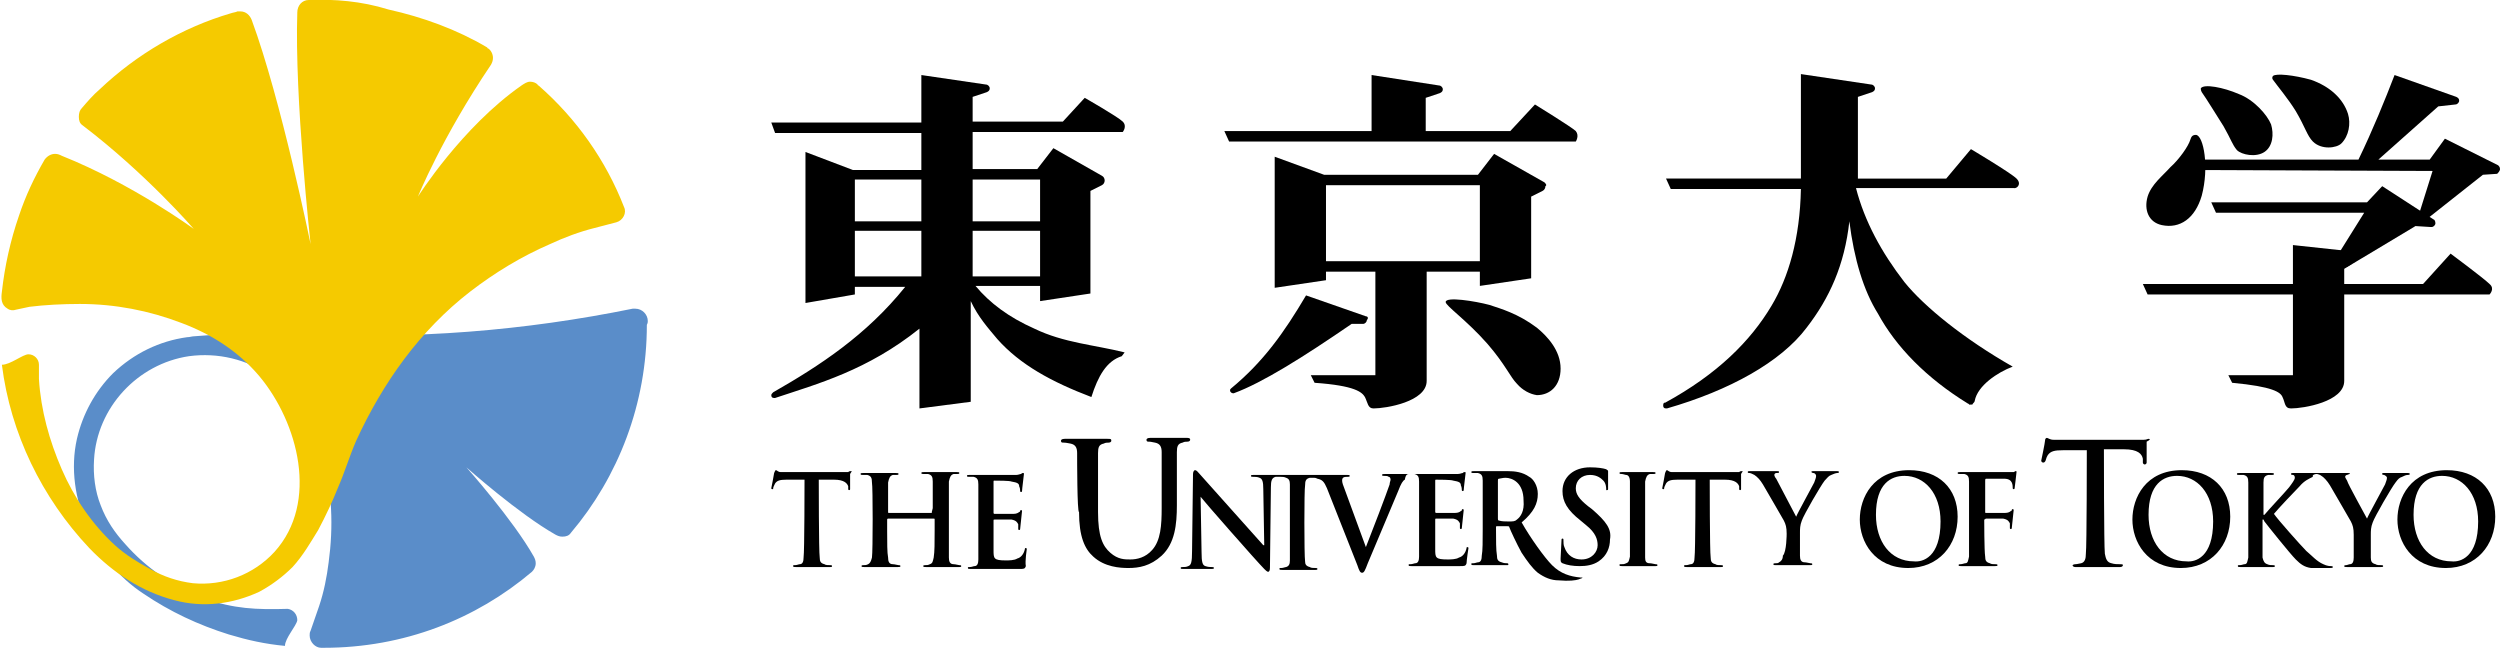 <?xml version="1.0" encoding="utf-8"?>
<!-- Generator: Adobe Illustrator 22.1.0, SVG Export Plug-In . SVG Version: 6.00 Build 0)  -->
<svg version="1.1" id="レイヤー_1" xmlns="http://www.w3.org/2000/svg" xmlns:xlink="http://www.w3.org/1999/xlink" x="0px"
	 y="0px" viewBox="0 0 263.2 68.2" style="enable-background:new 0 0 263.2 68.2;" xml:space="preserve">
<style type="text/css">
	.st0{fill:#5A8DC9;}
	.st1{fill:#F5CA00;}
</style>
<path class="st0" d="M68.2,33.8c0-0.7-0.6-1.3-1.3-1.3c-0.1,0-0.2,0-0.3,0c-11.3,2.3-23.1,3.3-35.1,2.6c-3.7-0.2-7.4,0-11,0.3
	c-0.3,0-0.5,0.1-0.8,0.1c-2.9,0.4-5.6,1.7-7.8,3.8c-1.9,1.9-3.2,4.3-3.8,6.9c-0.7,3.1-0.2,6.4,1.1,9.3c1.3,2.8,3.3,5.3,5.9,7
	c2.8,1.9,5.8,3.3,9,4.3c2,0.6,3.8,1,5.9,1.2c0-0.8,1.2-2.1,1.3-2.7c0-0.6-0.4-1.1-1-1.2c-3.3,0.1-5.7,0-8.8-1.1
	c-3.2-1.2-6.1-3.2-8.3-5.7c-1.1-1.2-2-2.5-2.6-4.1c-0.6-1.5-0.8-3.2-0.7-4.8c0.3-5.5,4.6-10.1,10-10.9c3-0.4,6.1,0.3,8.6,2.1
	c1.3,0.9,2.4,2.1,3.2,3.5c0.9,1.5,1.7,3.2,2.2,4.9c1.1,3.6,1.2,7.5,0.7,11.2c-0.2,1.6-0.5,3.1-1,4.6c-0.3,0.9-0.6,1.7-0.9,2.6
	c-0.1,0.2-0.1,0.3-0.1,0.5c0,0.7,0.6,1.3,1.2,1.3c0.1,0,0.2,0,0.3,0c8.4,0,16-3,21.9-8c0,0,0,0,0,0c0.2-0.2,0.4-0.5,0.4-0.9
	c0-0.3-0.1-0.5-0.2-0.7c-2.2-3.9-7.1-9.4-7.1-9.4s5.5,4.9,9.4,7.1c0.2,0.1,0.4,0.2,0.7,0.2c0.4,0,0.7-0.1,0.9-0.4c0,0,0,0,0,0
	c5-5.9,8-13.6,8-21.9C68.2,34,68.2,33.9,68.2,33.8"/>
<path class="st1" d="M6.5,49.4c-1.3-3-2.2-6.2-2.4-9.5c0-0.4,0-1,0-1.5c0-0.6-0.5-1.1-1.1-1.1c-0.6,0-1.9,1.1-2.8,1.1
	c0.9,7.2,4.2,14,9.2,19.3c2.5,2.6,5.5,4.6,9,5.5c3,0.8,6.1,0.4,8.9-0.9c1.3-0.7,2.5-1.6,3.5-2.6c1.1-1.2,1.9-2.6,2.7-3.9
	c0.8-1.5,1.5-3,2.1-4.5c0.7-1.6,1.2-3.3,1.9-4.9c2.8-6.1,6.7-11.6,12-15.7c2.6-2,5.4-3.7,8.4-5c1.5-0.7,3.1-1.3,4.7-1.7
	c0.8-0.2,1.5-0.4,2.3-0.6c0.7-0.2,1.1-1,0.8-1.6c-1.9-4.9-5-9.3-9-12.8c0,0-0.1,0-0.1-0.1c-0.2-0.2-0.5-0.3-0.8-0.3
	c-0.3,0-0.6,0.2-0.9,0.4c-6.3,4.4-10.9,11.7-10.9,11.7s2.5-6.2,7.7-13.9c0.1-0.2,0.2-0.4,0.2-0.7c0-0.4-0.2-0.8-0.5-1
	c0,0-0.1,0-0.1-0.1c-3.2-1.9-6.8-3.2-10.4-4C38,0.1,35.2-0.1,32.5,0c0,0,0,0,0,0c0,0,0,0,0,0c-0.7,0-1.2,0.6-1.2,1.3
	c-0.3,9,1.4,24.4,1.4,24.4s-3.1-15.2-6.2-23.6c-0.2-0.5-0.6-0.9-1.2-0.9c-0.1,0-0.2,0-0.3,0c0,0,0,0,0,0c-0.2,0.1-0.4,0.1-0.7,0.2
	c-5.1,1.5-9.9,4.3-13.8,8c-0.7,0.6-1.3,1.3-1.9,2c0,0,0,0,0,0c-0.2,0.2-0.3,0.5-0.3,0.9c0,0.4,0.1,0.7,0.4,0.9
	c6.7,5.1,11.7,10.9,11.7,10.9s-6.4-4.7-13.9-7.7c-0.2-0.1-0.4-0.2-0.7-0.2c-0.4,0-0.8,0.2-1.1,0.6c0,0,0,0,0,0
	c-1.1,1.9-2,3.8-2.7,5.9c-0.9,2.6-1.5,5.3-1.8,8c-0.1,0.7-0.1,1.4,0.6,1.8c0.3,0.2,0.6,0.2,0.9,0.1c0.5-0.1,0.9-0.2,1.4-0.3
	C4.7,32.1,6.6,32,8.4,32c3.7,0,7.3,0.7,10.7,2c3.2,1.2,6,3,8.2,5.6c4.1,4.9,6.3,13.3,1.6,18.5c-2.2,2.4-5.4,3.6-8.6,3.3
	c-1.6-0.2-3.1-0.7-4.5-1.5c-1.3-0.7-2.6-1.5-3.7-2.5C9.7,55.2,7.8,52.4,6.5,49.4"/>
<path d="M152.2,31.8c0-0.6,3.1-0.1,4.6,0.3c1.2,0.4,3,0.9,5,2.4c1.1,0.9,2.5,2.4,2.5,4.3c0,1.8-1.1,2.8-2.5,2.8
	c-0.7-0.1-1.5-0.5-2.1-1.2c-0.7-0.7-1.2-2-3.1-4.2C154.4,33.7,152.2,32.2,152.2,31.8"/>
<path d="M150.1,13.8l0-3.5l1.5-0.5l0,0c0.2-0.1,0.3-0.2,0.3-0.4c0-0.2-0.2-0.4-0.4-0.4l0,0l-7.1-1.1v5.9h-15.5l0.5,1.1h36.5
	c0,0,0.4-0.6,0-1.1c-0.4-0.4-4.3-2.8-4.3-2.8l-2.6,2.8H150.1"/>
<path d="M143.8,33.3L143.8,33.3l-6.3-2.2c-2.3,3.9-4.5,7-7.9,9.8l0,0c-0.1,0.1-0.1,0.1-0.1,0.2c0,0.2,0.2,0.3,0.3,0.3
	c0,0,0.1,0,0.1,0l0,0c0,0,0,0,0,0l0,0c3-1.1,7.3-3.8,12.4-7.3l1.2,0c0.2,0,0.4-0.2,0.4-0.4C144.1,33.5,144,33.3,143.8,33.3"/>
<path d="M212.3,18.8c-0.6-0.6-4.8-3.1-4.8-3.1l-2.6,3.1h-9.3l0-8.6l1.5-0.5l0,0c0.2-0.1,0.3-0.2,0.3-0.4c0-0.2-0.2-0.4-0.4-0.4l0,0
	l-7.4-1.1v11h-14.2l0.5,1.1h13.7c-0.1,5.2-1.3,9.3-3.1,12.3c-2.2,3.7-5.7,7.2-11.2,10.2c0,0,0,0,0,0c0,0,0,0-0.1,0l0,0
	c-0.1,0.1-0.1,0.2-0.1,0.3c0,0.2,0.1,0.3,0.3,0.3c0,0,0.1,0,0.1,0l0,0c6.6-1.9,12-4.9,14.7-8.5c2.4-3.1,4-6.6,4.5-11.2
	c0.5,4,1.5,7.3,3,9.7c1.9,3.5,5.1,6.8,9.5,9.5c0,0,0.1,0,0.1,0.1c0.1,0,0.1,0,0.2,0c0.1,0,0.2,0,0.2-0.1c0.1-0.1,0.2-0.2,0.2-0.3
	c0.3-1.6,2.4-3,4-3.6c-5.1-2.9-9.3-6.3-11.4-8.9c-2.4-3.1-4.2-6.4-5.1-9.9h16.6C212.3,19.9,212.9,19.4,212.3,18.8"/>
<path d="M255.4,22.7"/>
<path d="M231.7,9.3c0,0.1,0,0.2,0.1,0.4c0.5,0.7,1.6,2.5,2.3,3.6c0.8,1.4,0.9,1.9,1.4,2.5c0.5,0.5,2,0.8,2.9,0.2
	c0.9-0.6,1-1.9,0.7-2.9c-0.4-1-1.8-2.6-3.4-3.2C234.1,9.2,232,8.8,231.7,9.3"/>
<path d="M239.3,8c-0.1,0.1-0.1,0.3,0,0.4c0.5,0.7,1.6,2,2.4,3.3c1,1.7,1.2,2.6,1.8,3.2c0.9,0.9,2.5,0.7,3,0.2c0.8-0.8,1-2.1,0.7-3.1
	c-0.5-1.6-1.9-2.9-3.9-3.6C241.5,7.9,239.6,7.7,239.3,8"/>
<path d="M231.2,14.2c0.8,0.1,1.4,3.4,0.6,6.4c-0.7,2.4-2.3,3.5-4.2,3.1c-1.4-0.3-1.9-1.6-1.5-3c0.4-1.3,1.6-2.2,2.4-3.1
	c0.9-0.8,1.9-2.2,2.1-2.9C230.7,14.4,230.8,14.2,231.2,14.2"/>
<path d="M246.8,31v9.1c0,2.2-4.3,2.9-5.6,2.9c-0.7,0-0.6-0.6-0.9-1.2c-0.2-0.5-1-1.1-5.3-1.5l-0.4-0.8h6.8l0-8.5h-15.3l-0.5-1.1
	h15.8v-4.1l6.5,0.7c0.6,0.3-0.1,1.4-1.1,1.7v1.7h8.3l2.9-3.2c0,0,3.5,2.6,4.1,3.2c0.6,0.5,0,1.1,0,1.1H246.8"/>
<path d="M263.2,17.8c0-0.2-0.1-0.3-0.2-0.4l0,0l0,0l-5.6-2.8l-1.6,2.2l-5.4,0l6.3-5.6l1.8-0.2c0.2,0,0.4-0.2,0.4-0.4
	c0-0.2-0.1-0.3-0.3-0.4l-6.5-2.3c-1,2.6-2.3,5.8-3.8,8.9h-16.6l0,1.1l24.4,0.1l-1.6,5.1l0.7,0.2l6.2-4.9l1.5-0.1l0,0
	C263,18.2,263.2,18,263.2,17.8"/>
<path d="M256.2,23.1L256.2,23.1l-5.4-3.5l-1.6,1.7h-16.4l0.5,1.1h15.6l-3,4.8c0.5,0.1,0.1,1,0.9,1.1l7.5-4.5l1.6,0.1v0
	c0,0,0,0,0.1,0c0.2,0,0.4-0.2,0.4-0.4C256.4,23.3,256.3,23.1,256.2,23.1"/>
<path d="M102.4,24.3h7.1v4.8h-7.1V24.3z M102.4,18.9h7.1v4.4h-7.1V18.9z M90,18.9H97v4.4H90V18.9z M90,24.3H97v4.8H90V24.3z
	 M108.9,34.6c-2.7-1.2-4.7-2.7-6.2-4.5h6.8v1.6l5.3-0.8V20.1l1.2-0.6c0.2-0.1,0.3-0.3,0.3-0.5c0-0.2-0.1-0.4-0.3-0.5l0,0l-5.1-2.9
	l-1.7,2.2h-6.8v-3.9h15.8c0,0,0.5-0.6,0-1.1c-0.5-0.5-4-2.5-4-2.5l-2.3,2.5h-9.5l0-2.6l1.5-0.5l0,0c0.2-0.1,0.3-0.2,0.3-0.4
	c0-0.2-0.2-0.4-0.4-0.4l0,0L97,7.9v5H81.2l0.4,1.1H97v3.9h-7.2l-5-1.9v15.9L90,31v-0.8l5.3,0c-4.1,5.1-9,8.3-13.9,11.1l0,0
	c-0.1,0.1-0.2,0.2-0.2,0.3c0,0.2,0.1,0.3,0.3,0.3c0,0,0.1,0,0.1,0l0,0c4.5-1.5,9.7-2.9,15.2-7.3V43l5.4-0.7V31.7
	c0.8,1.7,1.8,2.8,2.8,4c2.4,2.7,5.7,4.5,9.9,6.1c0.7-2.2,1.6-3.8,3.2-4.3l0.3-0.4C115.2,36.3,112,36.1,108.9,34.6"/>
<path d="M139.6,19.5h16.2v8h-16.2V19.5z M162.6,19.2L162.6,19.2l-5.3-3l-1.7,2.2h-16.2l-5.2-1.9v13.8l5.4-0.8v-0.9h5.2l0,10.9h-6.8
	l0.4,0.8c4.3,0.3,5,1,5.3,1.5c0.3,0.6,0.3,1.2,0.9,1.2c1.3,0,5.6-0.7,5.6-2.9V28.6l5.6,0v1.5l5.4-0.8v-8.6l1.2-0.6
	c0.2-0.1,0.3-0.3,0.3-0.5C162.9,19.5,162.7,19.3,162.6,19.2"/>
<path d="M98.1,53.9C98.1,53.9,98.1,53.8,98.1,53.9l0.1-0.4c0-2,0-2.4,0-2.8c0-0.5-0.1-0.7-0.5-0.8c-0.1,0-0.3,0-0.5,0
	c-0.1,0-0.2,0-0.2-0.1c0-0.1,0.1-0.1,0.3-0.1c0.7,0,2.9,0,3.4,0c0.2,0,0.3,0,0.3,0.1c0,0.1-0.1,0.1-0.2,0.1c-0.1,0-0.2,0-0.4,0
	c-0.3,0.1-0.4,0.3-0.5,0.8c0,0.4,0,7.4,0,8c0,0.4,0.1,0.7,0.5,0.7c0.2,0,0.5,0.1,0.6,0.1c0.1,0,0.2,0,0.2,0.1c0,0.1-0.1,0.1-0.2,0.1
	c-0.8,0-3,0-3.5,0c-0.2,0-0.3,0-0.3-0.1c0-0.1,0.1-0.1,0.2-0.1c0.2,0,0.3,0,0.5-0.1c0.3-0.1,0.3-0.3,0.4-0.7
	c0.1-0.6,0.1-1.6,0.1-2.8v-1.2c0-0.1,0-0.1-0.1-0.1h-4.8c0,0-0.1,0-0.1,0.1v1.2c0,1.2,0,2.3,0.1,2.8c0,0.4,0.1,0.7,0.5,0.7
	c0.2,0,0.5,0.1,0.6,0.1c0.1,0,0.2,0,0.2,0.1c0,0.1-0.1,0.1-0.3,0.1c-0.8,0-3,0-3.5,0c-0.2,0-0.3,0-0.3-0.1c0-0.1,0.1-0.1,0.2-0.1
	c0.2,0,0.3,0,0.5-0.1c0.2-0.1,0.3-0.3,0.4-0.7c0.1-0.6,0.1-7.5,0-7.9c0-0.5-0.1-0.7-0.5-0.8c-0.1,0-0.3,0-0.5,0
	c-0.1,0-0.2,0-0.2-0.1c0-0.1,0.1-0.1,0.3-0.1c0.7,0,2.9,0,3.4,0c0.2,0,0.3,0,0.3,0.1c0,0.1-0.1,0.1-0.2,0.1c-0.1,0-0.2,0-0.4,0
	c-0.3,0.1-0.4,0.3-0.5,0.8c0,0.4,0,0.8,0,2.8v0.3c0,0.1,0,0.1,0.1,0.1H98.1"/>
<path d="M113.4,47.7c0-0.6-0.2-0.9-0.7-1c-0.1,0-0.4-0.1-0.7-0.1c-0.2,0-0.3,0-0.3-0.2c0-0.1,0.1-0.2,0.4-0.2c0.9,0,3.9,0,4.5,0
	c0.3,0,0.4,0,0.4,0.2c0,0.1-0.1,0.2-0.3,0.2c-0.2,0-0.3,0-0.5,0.1c-0.5,0.1-0.6,0.4-0.6,1c0,0.6,0,6.2,0,6.2c0,2.6,0.5,3.6,1.3,4.3
	c0.8,0.7,1.5,0.7,2.1,0.7c0.7,0,1.6-0.2,2.3-1c0.9-1,1-2.6,1-4.4c0,0,0-5.4,0-5.9c0-0.6-0.2-0.9-0.7-1c-0.1,0-0.4-0.1-0.6-0.1
	s-0.3,0-0.3-0.2c0-0.1,0.1-0.2,0.4-0.2c0.9,0,3.2,0,3.8,0c0.2,0,0.4,0,0.4,0.2c0,0.1-0.1,0.2-0.3,0.2c-0.2,0-0.3,0-0.5,0.1
	c-0.5,0.1-0.6,0.4-0.6,1c0,0.6,0,5.6,0,5.6c0,2-0.2,4-1.6,5.3c-1.2,1.1-2.4,1.3-3.5,1.3c-0.9,0-2.5-0.1-3.7-1.2
	c-0.9-0.8-1.5-2.1-1.5-4.7C113.4,54,113.4,48.3,113.4,47.7"/>
<path d="M171.6,50.7c0-0.5-0.2-0.7-0.4-0.7c-0.1,0-0.3-0.1-0.5-0.1c-0.1,0-0.2,0-0.2-0.1c0-0.1,0.1-0.1,0.3-0.1c0.5,0,2.7,0,3.2,0
	c0.2,0,0.3,0,0.3,0.1c0,0.1-0.1,0.1-0.2,0.1c-0.1,0-0.2,0-0.4,0c-0.3,0.1-0.4,0.3-0.5,0.8c0,0.4,0,7.5,0,8c0,0.4,0.1,0.6,0.5,0.6
	c0.2,0,0.5,0.1,0.6,0.1c0.1,0,0.2,0,0.2,0.1c0,0.1-0.1,0.1-0.2,0.1c-0.8,0-3,0-3.5,0c-0.2,0-0.3,0-0.3-0.1c0-0.1,0-0.1,0.2-0.1
	c0.2,0,0.3,0,0.5-0.1c0.3-0.1,0.3-0.3,0.4-0.7C171.6,58.2,171.6,51.1,171.6,50.7"/>
<path d="M188.1,56.2c0-0.7-0.1-1-0.3-1.4c-0.1-0.2-1.8-3.1-2.2-3.8c-0.3-0.5-0.6-0.8-0.9-1c-0.2-0.1-0.4-0.2-0.5-0.2
	c-0.1,0-0.2,0-0.2-0.1c0-0.1,0.1-0.1,0.2-0.1c0.2,0,2.4,0,2.9,0c0.1,0,0.2,0,0.2,0.1c0,0.1-0.1,0.1-0.3,0.1c-0.1,0-0.2,0.1-0.2,0.2
	c0,0.1,0.1,0.3,0.2,0.4c0.2,0.4,1.9,3.6,2.1,4c0.1-0.3,1.7-3.2,1.9-3.6c0.1-0.3,0.2-0.5,0.2-0.7c0-0.1-0.1-0.3-0.3-0.3
	c-0.1,0-0.2-0.1-0.2-0.1c0-0.1,0.1-0.1,0.2-0.1c0.4,0,2.3,0,2.5,0c0.1,0,0.2,0,0.2,0.1c0,0.1-0.1,0.1-0.2,0.1
	c-0.1,0-0.4,0.1-0.6,0.2c-0.3,0.1-0.4,0.3-0.7,0.6c-0.4,0.5-2.2,3.6-2.4,4.2c-0.2,0.5-0.2,0.9-0.2,1.3c0,0,0,1.9,0,2.4
	c0,0.4,0.1,0.7,0.5,0.7c0.2,0,0.5,0.1,0.6,0.1c0.1,0,0.2,0,0.2,0.1c0,0.1-0.1,0.1-0.3,0.1c-0.8,0-3,0-3.5,0c-0.2,0-0.3,0-0.3-0.1
	c0-0.1,0.1-0.1,0.2-0.1c0.2,0,0.3,0,0.4-0.1c0.2-0.1,0.4-0.3,0.4-0.7C188.1,58.1,188.1,56.2,188.1,56.2"/>
<path d="M204.3,54.9c0-3-1.7-4.8-3.8-4.8c-1.4,0-3,0.8-3,4.1c0,2.8,1.5,4.9,4,4.9C202.4,59.2,204.3,58.7,204.3,54.9 M195.8,54.7
	c0-2.3,1.4-5.2,5.2-5.2c3.1,0,5.1,1.9,5.1,4.9c0,3-2,5.4-5.2,5.4C197.3,59.8,195.8,57,195.8,54.7"/>
<path d="M233,54.9c0-3-1.7-4.8-3.8-4.8c-1.4,0-3,0.8-3,4.1c0,2.8,1.5,4.9,4,4.9C231.1,59.2,233,58.7,233,54.9 M224.5,54.7
	c0-2.3,1.4-5.2,5.2-5.2c3.1,0,5.1,1.9,5.1,4.9c0,3-2,5.4-5.2,5.4C226,59.8,224.5,57,224.5,54.7"/>
<path d="M243.9,49.9c0.1,0,0.4,0.1,0.5,0.2c0.2,0.1,0.6,0.5,0.9,1c0.4,0.7,2.1,3.6,2.2,3.8c0.2,0.4,0.3,0.7,0.3,1.4c0,0,0,1.9,0,2.4
	c0,0.4-0.1,0.7-0.4,0.7c-0.1,0-0.3,0.1-0.4,0.1c-0.1,0-0.2,0-0.2,0.1c0,0.1,0.1,0.1,0.3,0.1c0.5,0,2.7,0,3.5,0c0.2,0,0.3,0,0.3-0.1
	c0-0.1-0.1-0.1-0.2-0.1c-0.2,0-0.5,0-0.6-0.1c-0.4-0.1-0.5-0.3-0.5-0.7c0-0.6,0-2.4,0-2.4c0-0.4,0-0.8,0.2-1.3
	c0.2-0.6,2-3.7,2.4-4.2c0.3-0.4,0.4-0.5,0.7-0.6c0.2-0.1,0.4-0.2,0.6-0.2c0.1,0,0.2,0,0.2-0.1c0-0.1-0.1-0.1-0.2-0.1
	c-0.2,0-2.1,0-2.5,0c-0.2,0-0.2,0-0.2,0.1c0,0.1,0.1,0.1,0.2,0.1c0.2,0.1,0.3,0.2,0.3,0.3c0,0.2-0.1,0.4-0.2,0.7
	c-0.2,0.4-1.8,3.3-1.9,3.6c-0.2-0.4-2-3.6-2.1-4c-0.1-0.2-0.2-0.3-0.2-0.4c0-0.1,0.1-0.2,0.2-0.2c0.2-0.1,0.3-0.1,0.3-0.1
	c0-0.1-0.1-0.1-0.2-0.1c-0.6,0-5.5,0-5.8,0c-0.1,0-0.2,0-0.2,0.1c0,0.1,0.1,0.1,0.2,0.1c0.1,0,0.2,0.1,0.2,0.3c0,0.2-0.3,0.6-0.6,1
	c-0.4,0.5-2.2,2.4-2.6,2.9h-0.1v-0.6c0-2,0-2.4,0-2.8c0-0.5,0.1-0.7,0.5-0.8c0.1,0,0.2,0,0.4,0c0.1,0,0.2,0,0.2-0.1
	c0-0.1-0.1-0.1-0.3-0.1c-0.4,0-2.6,0-3.3,0c-0.2,0-0.3,0-0.3,0.1c0,0.1,0.1,0.1,0.2,0.1c0.2,0,0.4,0,0.5,0c0.4,0.1,0.5,0.3,0.5,0.8
	c0,0.4,0,7.4,0,7.9c-0.1,0.4-0.1,0.7-0.4,0.7c-0.1,0-0.3,0.1-0.5,0.1c-0.2,0-0.2,0-0.2,0.1c0,0.1,0.1,0.1,0.3,0.1c0.5,0,2.7,0,3.4,0
	c0.1,0,0.2,0,0.2-0.1c0-0.1-0.1-0.1-0.2-0.1c-0.2,0-0.4,0-0.6-0.1c-0.3-0.1-0.4-0.3-0.5-0.7c0-0.6,0-1.6,0-2.8v-1.2h0.1l0.1,0.2
	c0.3,0.4,2.7,3.4,3.3,4c0.5,0.5,0.9,0.8,1.6,0.9c0.3,0,0.5,0,0.9,0h1.1c0.2,0,0.3,0,0.3-0.1c0-0.1-0.1-0.1-0.2-0.1
	c-0.1,0-0.4,0-0.8-0.2c-0.7-0.3-1.2-0.9-1.8-1.4c-0.5-0.5-3-3.3-3.4-3.9c0.4-0.5,2.3-2.5,2.7-2.9c0.5-0.6,1-0.8,1.4-1
	C243.4,50,243.7,49.9,243.9,49.9"/>
<path d="M260.9,54.9c0-3-1.7-4.8-3.8-4.8c-1.4,0-3,0.8-3,4.1c0,2.8,1.5,4.9,4,4.9C259,59.2,260.9,58.7,260.9,54.9 M252.4,54.7
	c0-2.3,1.4-5.2,5.2-5.2c3.1,0,5.1,1.9,5.1,4.9c0,3-2,5.4-5.2,5.4C253.9,59.8,252.4,57,252.4,54.7"/>
<path d="M159.7,54.7c-0.2,0.2-0.4,0.2-0.9,0.2c-0.3,0-0.7,0-1-0.1c-0.1,0-0.1-0.1-0.1-0.2v-4c0-0.1,0-0.2,0.1-0.2
	c0.1,0,0.4-0.1,0.7-0.1c0.7,0,1.9,0.5,1.9,2.4C160.5,53.8,160.1,54.4,159.7,54.7 M166.4,60.8c-1.1-0.1-2.1-0.4-3-1.3
	c-0.8-0.8-2.3-2.9-3.2-4.5c1.3-1.1,1.7-2,1.7-3c0-0.9-0.5-1.6-0.9-1.8c-0.7-0.5-1.5-0.6-2.3-0.6c-0.4,0-2.8,0-3.5,0
	c-0.2,0-0.3,0-0.3,0.1c0,0.1,0.1,0.1,0.2,0.1c0.2,0,0.4,0,0.5,0c0.4,0.1,0.5,0.3,0.5,0.8c0,0.4,0,0.8,0,2.8v2.3c0,1.2,0,2.3-0.1,2.8
	c0,0.4-0.1,0.7-0.4,0.7c-0.1,0-0.3,0.1-0.5,0.1c-0.2,0-0.2,0-0.2,0.1c0,0.1,0.1,0.1,0.3,0.1c0.5,0,2.7,0,3.4,0c0.2,0,0.2,0,0.2-0.1
	c0-0.1-0.1-0.1-0.1-0.1c-0.1,0-0.4,0-0.6-0.1c-0.4-0.1-0.5-0.3-0.5-0.7c-0.1-0.6-0.1-1.6-0.1-2.8v-0.2c0-0.1,0-0.1,0.1-0.1l1.1,0
	c0.1,0,0.2,0,0.2,0.1c0.1,0.3,0.8,1.8,1.3,2.7c0.6,0.9,1.1,1.6,1.7,2.1c0.7,0.5,1.4,0.8,2.2,0.8c1.1,0.1,1.8,0,2.1-0.1
	c0.2-0.1,0.4-0.1,0.4-0.2C166.9,60.8,166.7,60.8,166.4,60.8"/>
<path d="M89.6,49.6c-0.1,0-0.2,0-0.3,0.1c-0.2,0-6.7,0-7.1,0c-0.3,0-0.4-0.2-0.5-0.2c-0.1,0-0.1,0.1-0.2,0.3c0,0.1-0.3,1.6-0.3,1.6
	l0,0c0,0,0,0,0,0c0,0.1,0.1,0.1,0.1,0.1c0.1,0,0.1,0,0.1-0.1c0,0,0,0,0,0c0,0,0,0,0,0c0-0.1,0.1-0.3,0.2-0.5
	c0.2-0.3,0.5-0.4,1.2-0.4l1.9,0c0,0,0,7.6-0.1,8.2c0,0.4-0.1,0.7-0.4,0.7c-0.1,0-0.3,0.1-0.5,0.1c-0.2,0-0.2,0-0.2,0.1
	c0,0.1,0.1,0.1,0.3,0.1c0.5,0,2.7,0,3.6,0c0.1,0,0.2,0,0.2-0.1c0-0.1-0.1-0.1-0.2-0.1c-0.2,0-0.5,0-0.6-0.1
	c-0.4-0.1-0.5-0.3-0.5-0.7c-0.1-0.6-0.1-8.2-0.1-8.2h1.6c1.1,0,1.4,0.4,1.5,0.7l0,0.3c0,0.1,0.1,0.1,0.1,0.1c0.1,0,0.1-0.1,0.1-0.1
	c0,0,0-1.4,0-1.6C89.7,49.6,89.7,49.6,89.6,49.6"/>
<path d="M183.4,49.6c-0.1,0-0.2,0-0.3,0.1c-0.2,0-6.7,0-7.1,0c-0.3,0-0.4-0.2-0.5-0.2c-0.1,0-0.1,0.1-0.2,0.3c0,0.1-0.3,1.6-0.3,1.6
	l0,0c0,0,0,0,0,0c0,0.1,0.1,0.1,0.1,0.1c0.1,0,0.1,0,0.1-0.1h0l0,0c0,0,0,0,0,0c0-0.1,0.1-0.3,0.2-0.5c0.2-0.3,0.5-0.4,1.2-0.4
	l1.9,0c0,0,0,7.6-0.1,8.2c0,0.4-0.1,0.7-0.4,0.7c-0.1,0-0.3,0.1-0.5,0.1c-0.2,0-0.2,0-0.2,0.1c0,0.1,0.1,0.1,0.3,0.1
	c0.5,0,2.7,0,3.6,0c0.1,0,0.2,0,0.2-0.1c0-0.1-0.1-0.1-0.2-0.1c-0.2,0-0.5,0-0.6-0.1c-0.4-0.1-0.5-0.3-0.5-0.7
	c-0.1-0.6-0.1-8.2-0.1-8.2h1.6c1.1,0,1.4,0.4,1.5,0.7l0,0.3c0,0.1,0.1,0.1,0.1,0.1c0.1,0,0.1-0.1,0.1-0.1c0,0,0-1.4,0-1.6
	C183.5,49.6,183.5,49.6,183.4,49.6"/>
<path d="M226.2,46.2c-0.1,0-0.2,0.1-0.5,0.1c-0.3,0-8.9,0-9.5,0c-0.4,0-0.6-0.2-0.7-0.2c-0.1,0-0.2,0.1-0.2,0.3
	c0,0.2-0.4,2.1-0.4,2.1l0,0c0,0,0,0,0,0c0,0.1,0.1,0.2,0.2,0.2c0.1,0,0.1,0,0.2-0.1h0c0,0,0,0,0,0c0,0,0,0,0,0
	c0.1-0.1,0.1-0.4,0.3-0.7c0.3-0.4,0.7-0.5,1.6-0.5h2.5c0,0,0,10.2-0.1,10.9c0,0.5-0.1,0.9-0.5,1c-0.1,0-0.4,0.1-0.6,0.1
	c-0.2,0-0.3,0.1-0.3,0.1c0,0.1,0.1,0.2,0.3,0.2c0.7,0,3.6,0,4.7,0c0.2,0,0.3-0.1,0.3-0.2c0-0.1-0.1-0.1-0.3-0.1
	c-0.3,0-0.6,0-0.9-0.1c-0.5-0.1-0.6-0.5-0.7-1c-0.1-0.8-0.1-11-0.1-11h2.1c1.5,0,1.9,0.5,2,1l0,0.4c0,0.1,0.1,0.2,0.2,0.2
	c0.1,0,0.2-0.1,0.2-0.2c0,0,0-1.9,0-2.2C226.4,46.3,226.4,46.2,226.2,46.2"/>
<path d="M108.1,57.8c0-0.1-0.1-0.1-0.1-0.1c-0.1,0-0.1,0-0.1,0.1c-0.1,0.5-0.4,0.9-0.8,1c-0.3,0.2-0.9,0.2-1.2,0.2
	c-1.3,0-1.3-0.2-1.3-1.1c0-0.4,0-3.1,0-3.1c0-0.1,0-0.1,0.1-0.1c0.3,0,1.5,0,1.8,0c0.5,0.1,0.6,0.3,0.7,0.5c0,0.2,0,0.3,0,0.5
	c0,0.1,0.1,0.1,0.1,0.1c0.1,0,0.1-0.1,0.1-0.1h0l0,0c0,0,0,0,0,0l0.2-1.9h0c0,0,0,0,0,0c0-0.1-0.1-0.1-0.1-0.1c0,0-0.1,0-0.1,0.1
	c0,0,0,0,0,0c0,0,0,0,0,0c0,0,0,0.1-0.1,0.1c-0.1,0.1-0.3,0.2-0.6,0.2c-0.3,0-1.7,0-2,0c-0.1,0-0.1-0.1-0.1-0.1v-3.3
	c0-0.1,0-0.1,0.1-0.1c0.3,0,1.6,0,1.8,0.1c0.6,0.1,0.8,0.2,0.8,0.5c0.1,0.2,0.1,0.4,0.1,0.5c0,0.1,0.1,0.1,0.1,0.1
	c0.1,0,0.1-0.1,0.1-0.1c0-0.2,0.2-1.7,0.2-1.8c0-0.1,0-0.1-0.1-0.1c-0.1,0-0.1,0-0.2,0.1c-0.1,0-0.3,0.1-0.5,0.1c-0.2,0-4.6,0-4.9,0
	c-0.2,0-0.3,0-0.3,0.1c0,0.1,0.1,0.1,0.2,0.1c0.2,0,0.4,0,0.5,0c0.4,0.1,0.5,0.3,0.5,0.8c0,0.4,0,7.4,0,7.9c0,0.4-0.1,0.7-0.4,0.7
	c-0.1,0-0.3,0.1-0.5,0.1c-0.2,0-0.2,0-0.2,0.1c0,0.1,0.1,0.1,0.3,0.1c0.2,0,4.1,0,5.1,0c0.5,0,0.6,0,0.7-0.3
	C107.9,59.1,108.1,57.8,108.1,57.8L108.1,57.8C108.1,57.8,108.1,57.8,108.1,57.8"/>
<path d="M148.4,49.9c0.2,0,0.4,0,0.5,0c0.4,0.1,0.5,0.3,0.5,0.8c0,0.4,0,7.4,0,7.9c0,0.4-0.1,0.7-0.4,0.7c-0.1,0-0.3,0.1-0.5,0.1
	c-0.2,0-0.2,0-0.2,0.1c0,0.1,0.1,0.1,0.3,0.1c0.2,0,4.1,0,5.1,0c0.5,0,0.6,0,0.7-0.3c0-0.3,0.2-1.6,0.2-1.6l0,0c0,0,0,0,0,0
	c0-0.1-0.1-0.1-0.1-0.1c-0.1,0-0.1,0-0.1,0.1c-0.1,0.5-0.4,0.9-0.8,1c-0.3,0.2-0.9,0.2-1.2,0.2c-1.3,0-1.3-0.2-1.3-1.1
	c0-0.4,0-3.1,0-3.1c0-0.1,0-0.1,0.1-0.1c0.3,0,1.5,0,1.8,0c0.5,0.1,0.6,0.3,0.7,0.5c0,0.2,0,0.3,0,0.5c0,0.1,0.1,0.1,0.1,0.1
	c0.1,0,0.1-0.1,0.1-0.1h0l0,0c0,0,0,0,0,0l0.2-1.9h0c0,0,0,0,0,0c0-0.1-0.1-0.1-0.1-0.1c0,0-0.1,0-0.1,0.1c0,0,0,0,0,0c0,0,0,0,0,0
	c0,0,0,0.1-0.1,0.1c-0.1,0.1-0.3,0.2-0.6,0.2c-0.3,0-1.7,0-2,0c-0.1,0-0.1-0.1-0.1-0.1v-3.3c0-0.1,0-0.1,0.1-0.1
	c0.2,0,1.6,0,1.8,0.1c0.6,0.1,0.8,0.2,0.8,0.5c0.1,0.2,0.1,0.4,0.1,0.5c0,0.1,0.1,0.1,0.1,0.1c0.1,0,0.1-0.1,0.1-0.1
	c0-0.2,0.2-1.7,0.2-1.8c0-0.1,0-0.1-0.1-0.1c-0.1,0-0.1,0-0.2,0.1c-0.1,0-0.3,0.1-0.5,0.1c-0.2,0-7.2,0-7.6,0c-0.2,0-0.4,0-0.4,0.1
	c0,0.1,0.1,0.1,0.2,0.1c0.2,0,0.4,0,0.5,0.1c0.1,0,0.2,0.1,0.2,0.3c0,0.1-0.1,0.3-0.1,0.5c-0.3,0.9-1.9,5.1-2.5,6.6h0l-2.2-6
	c-0.2-0.5-0.3-0.8-0.3-1c0-0.1,0-0.2,0.1-0.3c0.1-0.1,0.3-0.1,0.5-0.1c0.1,0,0.2,0,0.2-0.1c0-0.1-0.1-0.1-0.3-0.1
	c-0.6,0-9.1,0-9.8,0c-0.2,0-0.3,0-0.3,0.1c0,0.1,0.1,0.1,0.2,0.1c0.2,0,0.5,0,0.7,0.1c0.3,0.1,0.4,0.4,0.4,1.2l0.1,5.9H133
	c-0.2-0.2-6.5-7.3-6.7-7.5c-0.2-0.2-0.3-0.4-0.5-0.4c-0.1,0-0.2,0.2-0.2,0.4l-0.1,8.1c0,1.2-0.1,1.5-0.4,1.6
	c-0.2,0.1-0.4,0.1-0.6,0.1c-0.1,0-0.2,0-0.2,0.1c0,0.1,0.1,0.1,0.3,0.1c0.7,0,2.1,0,2.9,0c0.2,0,0.3,0,0.3-0.1
	c0-0.1-0.1-0.1-0.2-0.1c-0.2,0-0.4,0-0.7-0.1c-0.3-0.1-0.4-0.4-0.4-1.5l-0.1-5.8h0c0.2,0.3,5.9,6.8,6.7,7.6c0.1,0.1,0.3,0.3,0.4,0.3
	c0.1,0,0.2-0.1,0.2-0.4l0.1-8.5c0-0.7,0.1-1,0.5-1.1c0.2,0,0.3,0,0.5,0c0.2,0,0.4,0,0.6,0.1c0.3,0.1,0.4,0.3,0.4,0.7
	c0,0.4,0,7.5,0,8c0,0.4-0.1,0.6-0.4,0.7c-0.1,0-0.3,0.1-0.5,0.1c-0.2,0-0.2,0-0.2,0.1c0,0.1,0.1,0.1,0.3,0.1c0.5,0,2.7,0,3.5,0
	c0.1,0,0.2,0,0.2-0.1c0-0.1-0.1-0.1-0.2-0.1c-0.2,0-0.5,0-0.6-0.1c-0.4-0.1-0.5-0.3-0.5-0.6c-0.1-0.6-0.1-7.6,0-8
	c0-0.5,0.1-0.7,0.5-0.8c0.2,0,0.3,0,0.4,0c0.1,0,0.2,0,0.4,0.1c0.5,0.1,0.7,0.3,1,1l3.2,8.1c0.2,0.6,0.3,0.8,0.5,0.8
	c0.2,0,0.3-0.2,0.6-1c0.3-0.7,2.7-6.4,3.2-7.6c0.3-0.8,0.5-1.1,0.7-1.2C148,49.9,148.2,49.9,148.4,49.9"/>
<path d="M209.1,54.6c0.3,0,1.5,0,1.8,0c0.5,0.1,0.6,0.3,0.7,0.5c0,0.2,0,0.3,0,0.5c0,0.1,0.1,0.1,0.1,0.1c0.1,0,0.1-0.1,0.1-0.1h0v0
	c0,0,0,0,0,0l0.2-1.9h0c0,0,0,0,0,0c0-0.1-0.1-0.1-0.1-0.1c0,0-0.1,0-0.1,0.1c0,0,0,0,0,0c0,0,0,0,0,0c0,0,0,0.1-0.1,0.1
	c-0.1,0.1-0.3,0.2-0.6,0.2c-0.3,0-1.7,0-2,0c-0.1,0-0.1,0-0.1-0.1v-3.3c0-0.1,0-0.2,0.1-0.2l1.9,0c0.5,0,0.7,0.2,0.8,0.4
	c0.1,0.2,0.1,0.5,0.1,0.6c0,0.1,0.1,0.1,0.1,0.1c0.1,0,0.1-0.1,0.1-0.1h0c0,0,0,0,0,0v0c0,0,0.2-1.6,0.2-1.7c0-0.1,0-0.1-0.1-0.1
	c-0.1,0-0.1,0.1-0.2,0.1c-0.1,0-0.3,0-0.5,0c-0.3,0-4.8,0-5.1,0c-0.2,0-0.3,0-0.3,0.1c0,0.1,0.1,0.1,0.2,0.1c0.2,0,0.4,0,0.5,0
	c0.4,0.1,0.5,0.3,0.5,0.8c0,0.4,0,7.4,0,7.9c-0.1,0.4-0.1,0.7-0.4,0.7c-0.1,0-0.3,0.1-0.5,0.1c-0.1,0-0.2,0-0.2,0.1
	c0,0.1,0.1,0.1,0.3,0.1c0.5,0,2.7,0,3.5,0c0.2,0,0.3,0,0.3-0.1c0-0.1-0.1-0.1-0.2-0.1c-0.2,0-0.5,0-0.6-0.1
	c-0.4-0.1-0.5-0.3-0.5-0.7c-0.1-0.6-0.1-3.9-0.1-3.9C209,54.7,209,54.6,209.1,54.6"/>
<path d="M167.6,53.6l-0.4-0.3c-1-0.8-1.3-1.3-1.3-1.9c0-0.8,0.6-1.4,1.5-1.4c0.8,0,1.2,0.4,1.4,0.6c0.3,0.3,0.3,0.8,0.3,0.9
	c0,0.1,0,0.1,0,0.1c0,0,0,0,0,0c0,0,0,0,0,0c0,0,0,0,0,0c0,0,0,0,0,0c0,0,0,0,0.1,0c0.1,0,0.1-0.1,0.1-0.1l0-1.8c0,0,0-0.1,0-0.1
	c0-0.1-0.1-0.1-0.2-0.2c-0.3-0.1-0.9-0.2-1.7-0.2c-1.7,0-2.9,1-2.9,2.5c0,1.1,0.5,2,1.9,3.1l0.6,0.5c1,0.8,1.2,1.5,1.2,2.1
	c0,0.7-0.6,1.5-1.7,1.5c-0.8,0-1.5-0.4-1.8-1.3c-0.1-0.2-0.1-0.5-0.1-0.7c0,0,0-0.1,0-0.1c0,0,0,0,0,0c0-0.1-0.1-0.1-0.1-0.1
	c-0.1,0-0.1,0.1-0.1,0.1l-0.1,2c0,0.3,0,0.4,0.2,0.5c0.5,0.2,1.1,0.3,1.8,0.3c0.7,0,1.4-0.1,2-0.5c0.9-0.6,1.2-1.5,1.2-2.3
	C169.7,55.7,169.1,54.9,167.6,53.6"/>
</svg>
